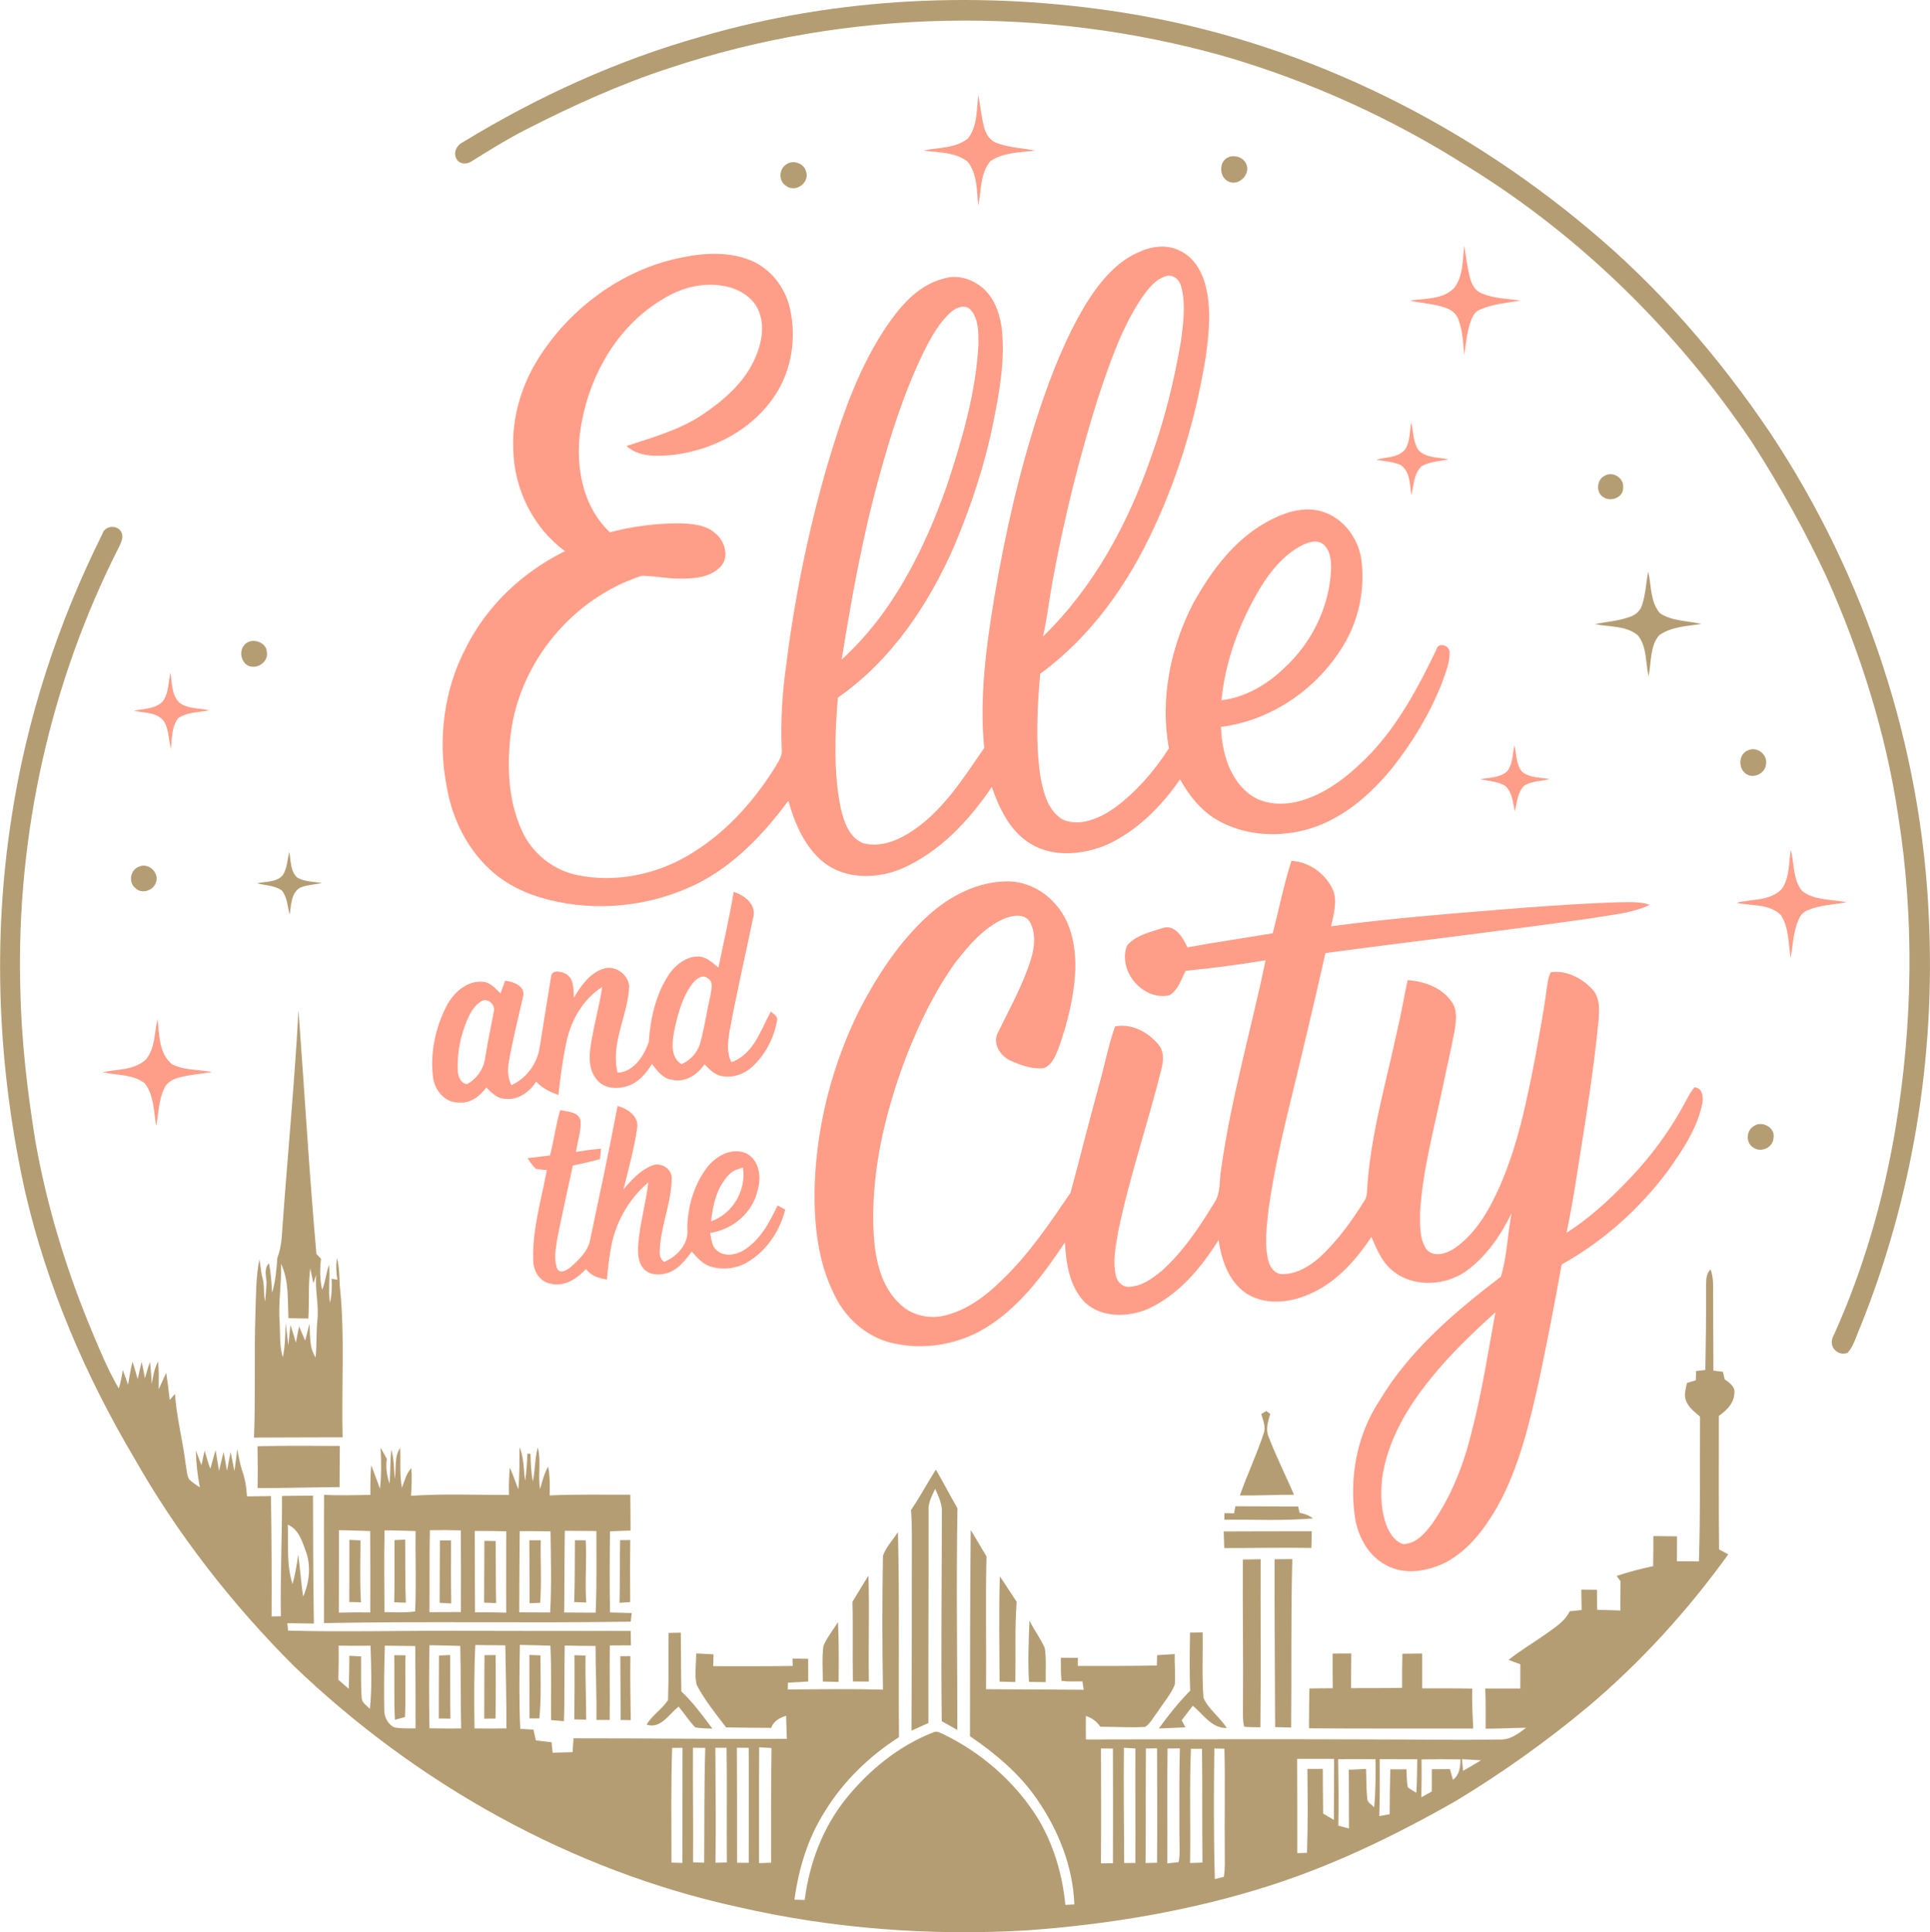 <svg xmlns="http://www.w3.org/2000/svg" id="Layer_1" data-name="Layer 1" viewBox="0 0 902.04 902.84"><defs><style>.cls-1 {
fill: #b59d73;
}
.cls-2 {
fill: #ff9e88;
}</style></defs><g><path class="cls-1" d="M327.85 17.07C391.75-1.51 459.81-4.46 525.4 5.97 605.35 18.67 680.72 55.1 742.54 107c32.91 27.44 61.2 60.17 85.1 95.69 44.35 66.96 70.46 145.98 73.87 226.3 3.1 65.01-7.7 130.73-32.08 191.1-1.81 4.04-2.89 8.6-5.84 12-.02.0-.04.02-.06.02-3.81 1.61-8.05-1.76-7.33-5.83.17-.97.52-1.93 1.07-2.85 13.77-30.62 23.1-63.09 28.64-96.17 8.05-48.48 8.96-98.27 1.15-146.84-5.72-38.13-17.51-75.2-33.16-110.39-10.18-21.88-22-42.98-34.99-63.29C784.29 155.25 739.13 110.66 686.3 78c-35.31-22.47-73.75-39.97-113.95-51.68C487.84 2.46 396.2 4.05 312.82 31.83c-23.14 7.52-45.33 17.64-66.98 28.68-8.72 4.46-17.04 9.63-25.34 14.81-2.24 1.63-5.89 1.53-7.23-1.21-1.49-2.97.21-6.35 3.05-7.66 34.79-21.25 72.26-38.34 111.53-49.38z"/><path class="cls-1" d="M574.46 73.35c3.04-1.05 6.71.28 8.02 3.3 2.15 4.66-3.45 10.45-8.18 8.23-4.66-1.98-4.84-9.84.17-11.53z"/><path class="cls-1" d="M367.58 76.73c3.22-2.18 8.29-.38 9.18 3.5 1.76 5.04-4.84 9.9-9.15 6.75-3.83-2.18-3.71-7.98-.02-10.25z"/><path class="cls-1" d="M749.7 222.49c3.86-2.66 9.52.8 8.91 5.44.2 4.41-5.58 6.71-8.99 4.51-3.74-1.89-3.51-8.03.08-9.95z"/><path class="cls-1" d="M47.94 249.22c1.24-3.71 7-4.08 8.74-.64 1.23 2.34-.06 4.87-1.08 7.02C23.49 318.82 7.67 390.14 9.46 460.99c.44 24.18 3.19 48.29 7.07 72.15 5.1 29.02 13.6 57.39 24.68 84.69 4.39 10.48 8.56 21.12 14.3 30.97.91-2.81 1.43-5.75 1.88-8.65.82 2.26 1.62 4.56 2.46 6.84.63-3.6 1.24-7.2 2.05-10.75.93 2.68 1.66 5.43 2.46 8.16.59-2.68 1.18-5.37 1.84-8.03.6 2.53 1.09 5.09 1.54 7.66.72-2.57 1.44-5.12 2.35-7.62.44 3.41.64 6.85.84 10.29.63-3.58 1.19-7.25 2.94-10.49.43 4.3.34 8.63.3 12.96 1.17-2.58 2.32-5.17 3.51-7.72.65 4.21 1.18 8.43 1.64 12.68l2.46-2.79c.78 11.14 3.67 21.96 5.03 33.02.47 2.29.41 4.85 1.61 6.93 1.47 1.48 3.29 2.51 4.98 3.71-1.09-5.66-1.76-11.4-1.84-17.16.86 2.25 1.73 4.52 2.59 6.79.48-2.33.99-4.55 1.5-6.85.8 2.85 1.58 5.74 2.64 8.53.86-2.91 1.61-5.82 2.46-8.72.59 3.23 1.05 6.49 1.61 9.74.75-2.97 1.4-5.97 2.14-8.93.56 2.93 1.03 5.9 1.6 8.85.59-2.94 1.1-5.9 1.67-8.83.64 2.98 1.14 6.01 1.81 9 .52-3.39.86-6.82 1.3-10.22.69 3.25 1.15 6.56 2.21 9.72 1.49 3.94 2.08 8.1 2.34 12.29 3.74-.04 7.47-.09 11.21-.15.3 18.74.39 37.5.31 56.26 1.08-.02 3.23-.06 4.32-.08-.3-18.74.63-37.48.53-56.22 4.84-.09 9.67-.17 14.5-.17.06 19.93.05 39.85.41 59.78-4.14-.07-8.27-.12-12.41-.17.11 1.15.21 2.31.32 3.48 26.69.7 53.38-.04 80.08.08 26.69.06 53.38.12 80.08.07.02 2.22.06 4.47.11 6.72-3.29.0-6.58.02-9.86.05-.19 11.6.08 23.22-.07 34.83-2.08-.02-4.15-.01-6.21-.01.18-11.53-.39-23.05-.4-34.58-4.8-.02-9.6-.07-14.4-.2-.27 11.78.02 23.57-.37 35.35-2.01-.18-4.02-.33-6.02-.5-.12-11.59.26-23.19-.3-34.77-4.75-.15-9.51-.31-14.26-.37-.25 13.07-.44 26.17.18 39.24 2.05.11 4.1.22 6.16.34.37 1.67.73 3.35 1.11 5.04 2.44.3 4.88.58 7.34.88.17 1.62.33 3.24.51 4.88 3.1-.07 6.2-.15 9.31-.25.14-2.18.3-4.34.45-6.49 33.23-.04 66.46.41 99.7.24-.11-3.6-.21-7.18-.35-10.76-3.06.91-5.83 2.51-7.01 5.65-7-.04-14.01-.09-21.03-.22-4.85-6.41-10.02-12.71-13.75-19.86-1.12-4.81-.22-9.83-.22-14.72 2.68.14 5.38.28 8.09.44-.06 1.83-.11 3.68-.15 5.53 12.38.01 24.76.08 37.15-.12-.02-.86-.05-2.58-.07-3.44 2.42.05 4.85.08 7.29.13-.01 3.52.0 7.06.04 10.6-3.16.17-6.32.33-9.47.54-.01.79-.06 2.38-.08 3.17 14.83-.11 29.65-.32 44.48.08-.33-20.85-.37-41.72.0-62.56 1.48-4.13 4.65-7.42 7.01-11.06.78 31.93.2 63.89.48 95.83-14.01 8.98-26.2 20.8-34.85 35.05-7.81 12.31-12.05 26.54-14.01 40.9 1.6.02 3.19.06 4.8.12 2.15-17.15 8.49-33.91 19.37-47.42 10.79-13.29 24.52-24.54 40.55-30.81 1.73-1.02 3.5.22 5.1.89 17.57 8.54 32.83 21.86 43.39 38.31 7.72 12.43 12.02 26.79 13.41 41.31 1.4-.08 2.79-.14 4.2-.2-.63-17.8-7.57-34.94-17.66-49.45-8.17-11.8-19.34-21.12-31.12-29.15.05-32.1.01-64.19.35-96.29 2.58 4.02 4.87 8.21 7.38 12.28-.53 20.68-.01 41.38-.21 62.06 15.21.09 30.43.12 45.64.26-.15-.98-.45-2.96-.59-3.94-3.26.0-6.54.21-9.77-.21-.43-3.61-.27-7.23-.32-10.83 2.64.02 5.27.04 7.94.06.0 1.24.0 2.51.02 3.78 12.3.02 24.6.04 36.89-.2.05-1.62.08-3.24.14-4.84 2.73-.18 5.46-.35 8.21-.51-.08 4.77.38 9.56.05 14.32-1.96 4.71-5.42 8.61-8.17 12.87-1.83 2.29-3.2 5.18-5.66 6.85-6.98.44-13.99-.09-20.98-.08-1.61-2.46-3.96-4.14-6.74-5.04-.07 3.65-.04 7.32.01 10.99 44.7-.09 89.41-.22 134.1-.02 19.75.01 39.49.34 59.23.05 4.8.27 8.81-2.7 12.39-5.51-6.3.07-12.6.45-18.89.45.0-6.27.08-12.54-.18-18.79 5.45.02 10.92.04 16.38.01.01-3.78.01-7.56.01-11.32-1.83-.69-3.68-1.38-5.48-2.06 5.38-4.35 11.4-7.81 17.03-11.83 4.29-3.1 9.13-5.94 11.53-10.88 1.84-.21 3.69-.41 5.56-.59-.07-3.18-.12-6.36-.15-9.53 2.44.01 4.87.02 7.33.06.01 3.11.04 6.23.07 9.37 3.61.09 7.23.2 10.86.32.04-4.54.07-9.08.08-13.61-.46-.64-1.37-1.92-1.83-2.55 5.61-1.82 11.29-3.37 17.07-4.55.08-4.7.11-9.39.11-14.07 3.68.04 7.36.07 11.05.13-.04 3.87-.05 7.75-.05 11.64 3.42.01 6.85.04 10.29.08.69-22.55.4-45.13.52-67.68-2.57-2.14-5.42-4.28-6.6-7.52-1.06-2.68-.02-5.53.48-8.21 1.37-.41 2.76-.82 4.15-1.22.02-1.44.07-2.89.12-4.32 1.43-.18 2.87-.35 4.34-.51.19-12.82.41-25.63.34-38.45.09-2.92-.31-6.4 2.14-8.53.77 2.35 1.15 4.83 1.14 7.31.0 13.33.09 26.66.14 39.99 1.47.17 2.96.34 4.46.54.25 1.16.52 2.33.8 3.5 2.25 1.6 5.23 3.6 4.49 6.85-.26 4.55-3.71 7.79-7.21 10.24.04 20.81-.13 41.63.11 62.44 1.4.73 2.9 1.44 4.26 2.33-18.96 26.27-40.93 50.46-65.74 71.34-19.37 16.14-39.99 30.81-61.56 43.84-27.72 15.8-56.59 29.83-87.02 39.58-36.83 11.76-75.2 18.15-113.71 20.9-45.11 2.61-90.63-.79-134.69-10.92-78.02-17.03-150.15-57.49-207.64-112.6-28.9-28.93-54.35-61.44-74.54-97.05-22.92-38.59-40.78-80.37-50.98-124.14-12.81-57.44-15.55-117.32-6.42-175.53 7.04-46.09 21.73-90.9 42.56-132.55zm86.58 463.22c.26 9.25-.67 18.8 2.2 27.76 1.25-4.52 2.03-9.14 2.64-13.78.96 6.5 1.3 13.09 2.35 19.61 2.94-6.73 3.77-14.72 1.06-21.65-1.69-4.59-3.36-9.88-8.25-11.93zm23.76 56.52c.06 5.31-.01 10.63-.13 15.95 1.62 1.4 3.24 2.8 4.86 4.21.17-5.14.22-10.29.25-15.42 1.82.08 3.65.18 5.49.28.11 6.47-.21 12.95.31 19.42.05 2.34 2.42 3.54 3.81 5.13 1.08-9.82.6-19.7.31-29.54-4.97.05-9.93.07-14.89-.04zm42.44-.19c-.22 12.94-.25 25.88.01 38.81 4.93.09 9.86.12 14.81.08-.32-12.87-.08-25.72-.43-38.58-4.8-.14-9.59-.26-14.39-.32zm21.43-.12c-.6 12.99-.58 25.99-.37 38.99 4.97.07 9.93.08 14.91-.02.04-12.94-.31-25.88-.52-38.8-4.68-.02-9.35-.12-14.03-.17zm-42.53 30.65c-.06 3.15 1.76 6.36 4.55 7.82 3.3.7 6.71.45 10.05.51-.04-12.83.01-25.65-.13-38.47-4.75-.05-9.5-.13-14.24-.2-.28 10.1-.45 20.23-.24 30.35zm134.53 17.44c-.6 17.86-.32 35.74-.32 53.61 1.69.02 3.39.07 5.1.13.05-17.92.02-35.85.07-53.76-1.62.0-3.24.0-4.85.02zm9.73-.05c-.11 17.85.17 35.69.04 53.54 1.73.04 3.47.07 5.2.13.14-17.89-.05-35.77.51-53.64-1.93-.02-3.83-.02-5.75-.02zm10.47-.02c.09 17.91.28 35.82.06 53.73 1.76-.05 3.52-.08 5.3-.11-.14-17.87.14-35.73-.13-53.6-1.75-.02-3.49-.04-5.23-.02zm10.06.0c.08 17.91.12 35.82.09 53.74 1.81.0 3.62.0 5.44.02.0-17.92.13-35.82-.01-53.73-1.86-.02-3.69-.04-5.52-.04zm10.35 53.93c1.88-.08 3.75-.15 5.64-.22-.06-17.86-.05-35.72.19-53.57-1.93-.14-3.86-.26-5.77-.37-.12 18.05-.02 36.11-.06 54.16zm159.83-53.61c0 17.89.12 35.79-.04 53.68 1.87-.02 3.74-.02 5.62-.02.01-17.87.09-35.73-.01-53.6-1.87-.04-3.73-.05-5.57-.06zm10.69-.3c-.17 17.94.05 35.89.14 53.85 1.73-.04 3.47-.05 5.22-.06.09-17.82-.09-35.64.02-53.47-1.81-.12-3.6-.22-5.38-.32zm10.31.34c-.19 17.83.01 35.67-.19 53.5 1.77-.05 3.57-.09 5.37-.12.18-17.82.04-35.64.01-53.47-1.74.01-3.47.04-5.19.08zm10.1.0c-.27 17.89.0 35.79-.11 53.68 1.77-.17 3.55-.37 5.32-.6.77-4.29.27-8.68.33-13-.01-13.39-.12-26.76.2-40.14-1.92.01-3.84.02-5.75.06zm10.92.11c-.75 17.79-.09 35.6-.4 53.4 1.92-.08 3.86-.15 5.79-.21-.18-17.73.01-35.44-.21-53.17-1.73-.01-3.47-.02-5.18-.01zm10.93-.15c-.24 20.34-.34 40.71.25 61.05 1.05-.27 3.13-.79 4.19-1.05.69-3.81.4-7.7.45-11.54-.18-16.11.25-32.23-.17-48.33-1.58-.06-3.16-.11-4.72-.12zm38.72 4.87c.04 14.69.11 29.36.07 44.04 1.5-.05 3.02-.09 4.53-.12.47-13.07.32-26.15.19-39.22 2.39-.01 4.79-.02 7.2-.02.0 6.95.07 13.92.15 20.89 1.67.97 3.35 1.96 5.03 2.96.08-9.51.07-19.02.09-28.53-5.76.01-11.52-.01-17.27.0zm19.17.14c.15 10.35.31 20.71.08 31.06 1.64.44 3.3.89 4.96 1.34.04-9.15-.08-18.3-.08-27.44 2.68-.14 5.37-.27 8.07-.4.2 4.64.07 9.3.57 13.92.05 1.93 2.19 2.67 3.2 4.07.78-7.49.71-15.02.65-22.53-5.82-.04-11.63-.05-17.44-.01zm19.42.01c.02 8.86.12 17.73-.2 26.6 1.61-.31 3.23-.61 4.86-.89-.01-7 .11-13.99.28-20.97 2.51-.02 5.01-.02 7.55-.01.15 2.79.06 5.65.67 8.42 1.22.98 2.6 1.7 3.95 2.55.34-5.22.35-10.44.43-15.66-5.85-.04-11.7-.05-17.54-.05zm19.56.11c.05 5.9.04 11.8-.09 17.7 1.61-.9 3.24-1.8 4.86-2.7-.02-3.48-.01-6.95.01-10.42 2.81-.04 5.64-.06 8.48-.06.45 1.66.91 3.31 1.4 4.99 3.13-2.24 3.42-5.98 3.54-9.53-6.07-.09-12.13-.07-18.19.01zm18.89-.11c.13 1.36.38 4.08.5 5.44 2.83-1.6 5.63-3.22 8.4-4.91-2.98-.22-5.94-.38-8.89-.53z"/><path class="cls-1" d="M770.36 267.16c1.5 6.47.88 14.1 5.46 19.38 5.69 3.78 12.97 3.51 19.45 5.01-6.69 1.04-14.07 1.22-19.79 5.26-4.49 5.24-3.58 12.8-4.99 19.17-1.44-6.33-.69-13.77-4.96-19.06-5.52-4.71-13.42-3.89-20.15-5.3 5.57-1.11 11.35-1.45 16.71-3.5 2.42-.88 4.51-2.76 5.33-5.25 1.68-5.09 1.9-10.49 2.92-15.72z"/><path class="cls-1" d="M115.63 300.19c3.48-1.96 9.07.3 9.11 4.65.78 4.85-5.44 8.49-9.39 5.84-3.47-2.48-3.57-8.31.28-10.49z"/><path class="cls-1" d="M817.27 350.49c4-1.69 8.78 2.03 8.16 6.34-.17 4.22-5.36 7.18-9.02 4.99-4.27-2.42-4.02-9.76.86-11.33z"/><path class="cls-1" d="M135.19 398.12c.82 4.02.44 9 3.77 11.96 3.45 2.02 7.65 1.82 11.48 2.55-3.42.73-7.01.82-10.25 2.19-4.26 2.61-4.04 8.2-4.83 12.56-.95-3.8-1.1-8.08-3.6-11.26-3.37-2.4-7.77-2.38-11.66-3.37 4-.89 8.98-.39 11.98-3.69 2.15-3.2 2.2-7.29 3.1-10.94z"/><path class="cls-1" d="M65.1 404.92c4.36-1.92 9.46 2.97 7.79 7.39-1.18 3.91-6.79 5.7-9.71 2.59-3.36-2.72-2.21-8.68 1.92-9.98z"/><path class="cls-1" d="M139.51 472c2.8 37.97 5.01 76.01 8.38 113.95.71.73 1.43 1.49 2.15 2.26-.58 4.8-.59 9.7.54 14.44 1.54-3.74 1.83-7.83 3.18-11.61.65 5.89-.45 11.81.44 17.69.93-3.67.95-7.46.8-11.21.67.12 2.02.35 2.7.46-.59-3.34-.78-6.74-.18-10.09 1.01 4.14 1.12 8.4 1.27 12.63 2.51 23.61.73 47.4 1.35 71.09-13.81-.02-27.63.12-41.44.13.8-19.41.0-38.83.69-58.23.27-8.4.2-16.84 1.84-25.12.41 2.52.73 5.03 1.14 7.56 1.34 3.96.71 8.2 1.53 12.25.34-3.02.51-6.06.69-9.07-.27-3.02-1.25-6.34 1.09-8.85.96 4.53 1.27 9.17 1.45 13.8 1.68-5.31 2.07-10.88 2.51-16.39 1.49-3.86 2-7.97 2.21-12.06 2.44-34.56 5.78-69.04 7.66-103.62zm-8.16 118.49c.3 9.27-1.4 18.5-.63 27.76.3 5.32-.18 10.79 1.47 15.94 1.12-5.27 1.12-10.68 1.31-16.04.46 3.49.84 6.99 1.28 10.5.32-3.17.58-6.35.97-9.5.93 2.7 1.76 5.45 2.53 8.22.47-2.54.97-5.07 1.5-7.59.97 2.2 1.88 4.41 2.84 6.63.72-2.64 1.36-5.3 2.02-7.95.41 5.32-.24 11.14 2.86 15.81.61-5.74.26-11.52.82-17.24.83-7.14-1.18-14.23-.53-21.37-.33.98-1.01 2.96-1.34 3.94-.46-2.32-.95-4.62-1.44-6.93-1.01 7.77-.43 15.62-.89 23.44-3.11-.08-6.2-.13-9.3-.15-.44-8.56.31-17.5-3.48-25.47z"/><path class="cls-1" d="M819.44 526.36c3.87-3.12 10.6.57 9.45 5.62-.37 4.34-5.97 6.82-9.44 4.21-3.54-2.05-3.36-7.7-.01-9.83z"/><path class="cls-1" d="M589.48 660.76c.58-.35 1.74-1.09 2.32-1.44.47.33 1.42 1.01 1.88 1.35-.98 3.42-2.28 7.13-.79 10.63 3.55 9.24 7.99 18.08 11.92 27.17-8.44-.06-16.88.43-25.32.32 3.37-9.72 7.86-19.03 11.06-28.81 1.23-3.1-.18-6.24-1.06-9.21z"/><path class="cls-1" d="M120.36 675.76c12.82-.27 25.64-.17 38.47-.11-.09 6.41-.08 12.81-.11 19.22-12.77.06-25.53.52-38.31.45.09-6.52.09-13.04-.06-19.56z"/><path class="cls-1" d="M177.6 695.63c.7-6.37.63-12.77.28-19.15.97 1.69 1.94 3.44 2.91 5.17-.56 3.93-.02 7.89 1.28 11.63.45-5.32.28-10.67.79-15.98 1.32 4.43 1.28 9.12 1.63 13.71.83-4.81-.37-10.24 2.54-14.46.28 6.21-.34 12.47.83 18.64 1.24-3.17 1.98-6.68 4.41-9.2.31 4.3.12 8.62-.17 12.94 15.23-1.01 30.52-.38 45.78-.37-.12-4.29.02-8.57.4-12.83 1.48 3.31 2.63 6.78 3.95 10.17.66-6.55.53-13.13.56-19.69 2.21 4.97 1.81 10.49 2.68 15.75.57-4.23.88-8.48 1.03-12.73l1.43.07c.13 4.32.27 8.65 1.11 12.9 1.14-5.23.88-10.66 2.31-15.82 1.66 6.36-.06 12.97 1.08 19.41.99-3.62 1.93-7.27 3.76-10.57.86 4.46.82 9.01.71 13.54 12.56-.59 25.12-.28 37.68-.34.08 5.57.09 11.16.13 16.75-3.2.13-6.41.24-9.6.35-.17 12.63-.24 25.27.01 37.9 3.37.08 6.75.17 10.14.3-.12 1.01-.35 3.02-.47 4.03-47.79.76-95.59-.25-143.38.67.09-19.99-.08-39.96.05-59.95 7.21.4 14.43.15 21.64.05-.04-4.64.02-9.27.37-13.88 1.49 3.62 2.73 7.33 4.14 11zm-19.17 19.41c-.09 12.82.0 25.65-.07 38.48 4.9-.13 9.79-.13 14.7-.09-.02-12.68.06-25.36-.04-38.02-4.86-.14-9.72-.37-14.59-.37zm21.3.04c-.26 12.73-.08 25.46-.05 38.2 4.78.01 9.59.41 14.35-.31.57-12.5.05-25.05.19-37.56-4.84-.14-9.66-.33-14.49-.33zm21.18-.06c-.25 12.76-.08 25.53-.18 38.29 4.9.01 9.79.0 14.69-.05.09-12.73.02-25.44-.05-38.16-4.83-.15-9.65-.18-14.46-.08zm20.97.35c0 12.68.11 25.36.14 38.03 4.86-.07 9.72-.04 14.58.14-.09-12.68.02-25.36.0-38.03-4.91-.08-9.82-.17-14.72-.14zm21.04.08c-.15 12.64-.2 25.28-.24 37.93 4.81.01 9.64.04 14.46.07.7-12.62.33-25.27.17-37.9-4.8-.09-9.6-.12-14.39-.09zm21.07-.15c-.22 12.73-.13 25.45-.31 38.16 4.91.02 9.82.04 14.72.09.57-12.71.31-25.44.34-38.15-4.92-.05-9.84-.06-14.76-.11z"/><path class="cls-1" d="M425.77 705.6c4.22-6.09 7.64-12.67 11.63-18.9 3.48 5.96 6.66 12.1 10.1 18.09-.6 34.51-.06 69.04-.06 103.56-2.44-1.37-4.86-2.72-7.29-4.07-.4-32.48.02-64.95.07-97.41.25-4.01-1.6-7.64-3.13-11.2-1.47 3.17-3.31 6.4-3.1 10.03.07 33.14-.15 66.28-.07 99.41-2.64 1.21-5.27 2.39-7.92 3.58.13-29.59.21-59.18.18-88.76.02-4.79-.02-9.58-.4-14.35z"/><path class="cls-1" d="M577.39 703.82c9.78.09 19.57.06 29.35.13.17.72.48 2.19.65 2.92 2.24.45 4.42 1.14 6.22 2.64-13.74 1.18-27.59.48-41.38.57.01-.77.02-2.28.04-3.04 1.49.01 2.99.05 4.51.09.15-.83.46-2.48.61-3.31z"/><path class="cls-1" d="M571.93 715.6c13.72-.08 27.45-.06 41.17-.07-.07 2.59-.14 5.18-.19 7.78-13.56-.25-27.14.08-40.71.05-.08-2.59-.18-5.18-.27-7.76z"/><path class="cls-1" d="M163.29 719.52c1.73.07 3.45.15 5.19.25.01 9.64-.39 19.29.24 28.92-1.83-.05-3.65-.08-5.48-.11.07-9.69.04-19.37.05-29.06z"/><path class="cls-1" d="M184.26 748.69c.24-9.67.05-19.36.13-29.05 1.25-.05 3.74-.17 4.98-.22.11 9.83-.05 19.66.3 29.48-1.8-.08-3.61-.15-5.4-.21z"/><path class="cls-1" d="M205.63 719.79c1.73-.02 3.45-.02 5.19-.02.01 9.83-.13 19.66.08 29.47-1.81-.11-3.62-.2-5.43-.28.06-9.72.05-19.44.15-29.16z"/><path class="cls-1" d="M226.4 719.98c1.75.01 3.51.05 5.27.08.09 9.67.02 19.35.2 29.03-1.88-.09-3.74-.18-5.61-.25.08-9.63.07-19.25.13-28.87z"/><path class="cls-1" d="M247.39 719.7c1.77-.01 3.56.0 5.35.01-.22 9.74.45 19.51-.27 29.23-1.66.12-3.3.13-4.94.17-.01-9.8-.05-19.61-.13-29.41z"/><path class="cls-1" d="M268.7 719.7c1.68.0 3.36.0 5.04.02.58 9.69-.43 19.38.26 29.07-1.87-.07-3.74-.13-5.61-.18.27-9.64.27-19.29.31-28.92z"/><path class="cls-1" d="M289.56 748.94c.2-9.77.09-19.54.27-29.29 1.18-.01 3.56-.02 4.75-.04-.14 9.67-.11 19.34-.05 29.01-1.67.09-3.32.2-4.98.32z"/><path class="cls-1" d="M580.87 728.71c2.77-.05 5.55-.09 8.33-.13-.11 26.17.21 52.34-.12 78.52-2.53-.02-5.07.01-7.57-.25-.78-2.89-.54-5.91-.58-8.86.18-23.1-.17-46.18-.06-69.28z"/><path class="cls-1" d="M595.72 728.58c2.76-.02 5.51-.05 8.28-.06-.7 26.23-.28 52.47-.54 78.7-2.51-.06-5-.12-7.49-.19-.13-26.15-.31-52.31-.25-78.46z"/><path class="cls-1" d="M398.42 748.46c2.52-4.03 4.87-8.17 7.47-12.15.52 16.46-.07 32.95.2 49.43-2.5-.02-4.98-.04-7.46-.05-.24-12.42.12-24.84-.21-37.24z"/><path class="cls-1" d="M467.31 736.57c2.68 3.91 5.19 7.95 7.85 11.89-.91 12.48-.39 25-.61 37.5-2.47-.06-4.92-.13-7.37-.18-.04-16.4-.39-32.82.13-49.21z"/><path class="cls-1" d="M481.16 757.24c2.08 4.4 5.16 8.29 7.12 12.75.85 5.29.35 10.68.46 16.01-2.6-.04-5.22-.06-7.81-.09-.57-9.56-.14-19.12.22-28.67z"/><path class="cls-1" d="M384.87 769.02c1.73-3.99 4.53-7.38 6.78-11.07.48 9.31.37 18.63.3 27.95-2.47-.05-4.93-.09-7.39-.17.04-5.57-.47-11.19.32-16.71z"/><path class="cls-1" d="M312.48 763c1.9-.05 3.81-.08 5.72-.11.12 9.15.05 18.31.24 27.46 5.52 5.18 10.01 11.33 14.51 17.38-2.7-.15-5.4-.06-8.05-.59-2.83-3.02-5.09-6.52-7.72-9.69-4.51 3.44-8.34 10.61-14.97 8.41 2.59-4.46 7.34-7.23 10.01-11.51.39-10.44.14-20.91.27-31.36z"/><path class="cls-1" d="M556.21 762.85c1.95-.04 3.93-.05 5.89-.06.14 10.19-.4 20.44.38 30.61 2.46 5.43 7.72 9.01 10.89 14.05-7.06.22-10.99-6.43-15.87-10.4-1.77 2.24-3.51 4.51-5.22 6.8.58 1.08 1.17 2.18 1.76 3.28-4.15.18-8.29.39-12.43.53 4.49-6.2 9.26-12.22 14.65-17.64-.38-9.06-.21-18.12-.06-27.17z"/><path class="cls-1" d="M184.28 773.42c1.74.0 3.49.02 5.24.05-.28 9.61.24 19.24-.25 28.83-1.56.47-3.12.9-4.71 1.28-.48-10.05-.13-20.1-.28-30.16z"/><path class="cls-1" d="M205.17 773.57c1.73-.09 3.47-.17 5.22-.24.05 9.91-.04 19.82.13 29.74-1.82-.05-3.63-.07-5.43-.08.01-9.82.01-19.62.08-29.42z"/><path class="cls-1" d="M226.46 773.41c1.73-.04 3.47-.05 5.2-.06.06 9.89.09 19.79-.06 29.67-1.76.01-3.52.04-5.27.06.04-9.89-.01-19.79.13-29.67z"/><path class="cls-1" d="M247.41 773.29c1.73.06 3.45.13 5.19.21.0 9.83.44 19.67-.51 29.47-1.16-.01-3.47-.01-4.62-.02-.05-9.89-.06-19.77-.06-29.66z"/><path class="cls-1" d="M268.5 773.42c1.71.05 3.43.09 5.16.17-.17 9.98.3 19.95.31 29.93-1.86-.05-3.71-.07-5.56-.09.12-10.01.15-20.01.09-30z"/><path class="cls-1" d="M622.86 772.65c2.9-.02 5.79-.05 8.7-.04-.07 5.39-.12 10.8-.13 16.2 7.96-.05 15.92.04 23.89-.14-.04-5.31.01-10.62.12-15.93 3.07-.05 6.16-.08 9.26-.11.02 5.43.04 10.84.01 16.28 7.79.02 15.59-.05 23.38.11-.2 6.22.17 12.45.46 18.67-25.59-.04-51.17.09-76.75-.11-.01-6.21.08-12.42.19-18.61 3.63-.07 7.26-.11 10.9-.11-.06-5.42-.06-10.82-.04-16.23z"/><path class="cls-1" d="M289.92 773.88c1.17.0 3.54-.01 4.71-.02-.15 9.97.0 19.94.17 29.91-1.57-.04-3.15-.07-4.71-.08-.11-9.93-.05-19.87-.17-29.8z"/></g><g><path class="cls-2" d="M457.24 44.31c.92 5.04 1.42 10.17 2.71 15.15.78 3.07 2.64 6.16 5.76 7.31 5.79 2.2 12.07 2.41 18.11 3.6-7.04.88-14.88.79-20.93 4.94-4.84 5.7-4.23 13.84-5.66 20.78-.76-6.95-.38-14.83-5-20.57-5.81-4.54-13.72-4.22-20.66-5.17 6.95-1.5 14.92-.95 20.79-5.61 4.51-5.71 4.06-13.56 4.9-20.44z"/><path class="cls-2" d="M533.2 117.35c5.7-2.42 12.47-3.12 18.14-.26 6.15 2.79 9.99 8.93 11.8 15.22 3.17 11.15 1.99 22.91.44 34.23-4.42 27.57-12.37 54.61-24.17 79.93-12.16 26.46-29.54 51.08-53.25 68.36-1.38 15.93-2.24 32.1.09 47.97 1.4 7.52 3.52 16.36 10.79 20.32 8.04 3.19 16.83-.78 23.51-5.35 10.34-7.52 18.89-17.38 25.77-28.1-4.25-23.19.75-47.47 11.59-68.19 8.25-14.7 18.77-28.96 33.74-37.36 7.85-4.4 17.25-7.84 26.27-5.11 9.83 3 16.82 12.26 18.34 22.26 1.84 13.91-1.11 28.41-8.42 40.4-12.23 20.25-33.58 34.98-57.18 37.99.41 11.16 3.54 23.29 12.45 30.74 6.93 5.87 16.88 6.14 25.23 3.67 12.96-3.89 23.57-12.9 32.76-22.49 12.94-13.93 21.99-30.86 30.15-47.89.8-3.8 6.09-2.38 6.29 1.03.08 5.11-2.02 9.93-3.69 14.68-5.64 14.19-13.64 27.44-23.1 39.41-10.63 13.03-24.15 24.67-40.74 29.02-13.52 3.5-28.62 2.47-40.88-4.54-7.71-4.35-13.41-11.5-17.61-19.16-8.68 12.69-20.09 24.09-34.18 30.62-11.71 4.86-26.49 6.21-37.28-1.56-8.61-5.98-13.14-15.88-16.52-25.46-10.74 15.88-24.58 30.67-42.48 38.34-11.47 4.68-25.96 4.85-36.06-3.09-8.91-7.13-13.48-18.11-16.56-28.8-11.57 15.66-25.45 30.3-43.12 39.03-19.84 9.59-42.87 12.67-64.5 8.22-10.76-2.15-21.38-6.23-29.85-13.38-12.1-10.17-19.61-25.07-22.2-40.54-4.28-22.02-1.36-45.47 9.25-65.35 9.85-19.49 26.54-35.04 46.06-44.63-14.87-10.82-23.78-28.97-24.17-47.27-.73-14.95 3.67-29.91 11.57-42.54 14.65-23.38 38.52-41.27 65.66-47.1 10.95-2.42 22.87-3.3 33.49.95 9.51 3.81 16.37 12.71 18.58 22.6 3.06 13.52.92 28.37-6.68 40.08-10.32 16.1-28.63 25.85-47.33 28.24-7.55.79-16.34 1.34-22.41-4.08 12.13-4.03 24.74-7.45 35.5-14.64 9.97-6.74 19.61-15.01 24.55-26.25 3.09-6.94 4.8-15.24 1.66-22.46-2.83-6.61-9.79-10.45-16.65-11.5-10.04-1.81-20.37 1.23-28.82 6.66-20.09 12.19-32.9 34.13-37.12 56.91-3.54 17.86-.61 38.58 13.14 51.59 10.58-2.81 21.54-4.2 32.48-4.19 5.78.19 12.16.56 16.72 4.59 4.49 3.55 6.87 11.2 2.48 15.72-4.85 5.11-12.5 5.58-19.11 5.51-5.93.09-11.78-1.29-17.68-1.31-32.06 10.36-56.9 40.07-61.18 73.54-1.9 15.21-1.29 31.36 5.14 45.51 4.72 10.63 14.74 18.6 26.14 20.87 17.5 3.56 36.15-.19 51.48-9.19 16.57-9.64 29.91-24.16 40.1-40.26 1.74-2.99 4.25-6 3.7-9.69-.51-13.07.3-26.17 2.14-39.11 3.84-30.75 10.03-61.23 18.54-91.03 6.65-22.64 14.17-45.41 27.12-65.33 6.74-10.25 15.23-20.84 27.64-24.11 7.56-2.5 16.01.82 20.96 6.78 3.87 4.6 5.65 10.55 6.48 16.4 1.62 14.72-1.02 29.48-3.94 43.88-3.95 19.77-10.35 38.98-18.14 57.55-12.03 27.61-29.5 53.75-54.53 71.15-1.36 17.2-2.11 34.71 1.37 51.72 1.5 6.24 3.88 13.62 10.38 16.24 7.36 2.06 15.03-.72 21.29-4.56 15.45-9.53 25.3-25.31 35.36-39.91-2.26-23.4.84-46.88 4.66-69.95 5.03-29.78 11.7-59.32 21.17-88.02 5.68-17.03 12.31-33.87 21.58-49.29 6.35-10.16 14.31-20.28 25.81-24.81zm.09 22.34c-9.34 14.16-14.79 30.41-20.13 46.38-8.75 27.69-15.75 55.92-21.03 84.46-1.67 8.93-2.65 17.99-4.66 26.86 23.64-22.88 39.65-52.57 50.38-83.41 6.43-17.78 11-36.21 14.14-54.84 1.06-8.33 2.29-16.98.07-25.23-.72-3.17-3.86-6.03-7.25-4.81-5.22 1.6-8.53 6.35-11.53 10.58zm-88.66 6c-5.63 4.91-9.26 11.61-12.63 18.17-9.2 18.85-15.67 38.92-21.15 59.13-7.76 27.97-12.86 56.58-17.47 85.2 23.74-21.57 38.46-51.07 49.06-80.89 7.15-21.62 13.73-43.79 14.88-66.69-.04-5.26.15-11.33-3.45-15.58-2.41-3.05-6.8-1.5-9.24.66zM607.5 255.34c-7.88 4.48-13.84 11.73-18.5 19.4-9.54 15.97-16.3 33.86-18.11 52.46 11.31-1.36 21.42-7.38 29.5-15.19 12.83-11.83 21.07-28.73 21.73-46.24.08-4.19-.41-9.25-4.19-11.83-3.32-1.99-7.32-.19-10.43 1.4z"/><path class="cls-2" d="M684.29 114.82c1.03 5.23 1.5 10.56 2.96 15.69.77 2.76 2.45 5.45 5.22 6.55 5.77 2.45 12.17 2.55 18.31 3.36-6.37 1.1-12.97 1.58-18.97 4.21-1.88.73-3.2 2.39-3.93 4.23-2.28 5.4-2.63 11.34-3.54 17.08-.53-5.7-.72-11.57-2.83-16.96-.93-2.47-3.19-4.16-5.59-5.03-5.45-2.03-11.34-2.19-16.96-3.51 6.98-1.03 15.29-.4 20.65-5.83 4.29-5.59 4-13.12 4.68-19.8z"/><path class="cls-2" d="M656.78 209.94c2.35-3.81 2.08-8.5 2.77-12.78 1.03 4.32.82 9.18 3.32 13.01 3.5 4.02 9.45 3.34 14.18 4.54-4.2.79-8.67.99-12.49 3.04-3.86 3.41-3.73 9.12-5 13.75-.6-4.92-.39-11.22-5.05-14.29-3.57-1.49-7.51-1.64-11.26-2.4 4.52-1.32 10.31-.82 13.53-4.87z"/><path class="cls-2" d="M79.64 314.26c.78 4.7.5 10.23 4.02 13.91 3.95 3.22 9.47 2.61 14.18 3.74-4.84.98-10.24.78-14.46 3.62-3.28 4.04-2.97 9.63-3.56 14.55-.91-4.25-.92-8.81-2.96-12.71-3.13-4.65-9.39-4.15-14.24-5.26 4.67-1.05 10.42-.71 13.74-4.77 2.51-3.86 2.33-8.72 3.28-13.07z"/><path class="cls-2" d="M704.42 360.4c2.7-3.43 2.45-8.12 3.41-12.2.96 4.12.67 8.94 3.52 12.35 3.52 3.06 8.57 2.68 12.93 3.48-3.96 1.05-8.44.86-11.97 3.17-3.13 3.13-3.24 7.89-4.33 11.92-.89-4.13-1.15-8.96-4.54-11.93-3.48-2.11-7.71-2.19-11.58-3.1 4.23-.75 9.17-.61 12.56-3.68z"/><path class="cls-2" d="M832.7 415.47c3.81-5.29 3.25-12.23 4.29-18.38 1.66 6.37.86 13.9 5.3 19.25 5.83 4.58 13.83 3.74 20.72 5.27-6.07 1.11-12.39 1.29-18.13 3.71-1.87.72-3.35 2.21-4.12 4.06-2.59 5.75-2.84 12.15-3.81 18.28-1.22-6.73-.75-14.25-4.65-20.13-5.43-5.33-13.8-4.14-20.7-5.68 7.01-1.82 15.65-.72 21.09-6.4z"/><path class="cls-2" d="M594.84 436.15c2.92-11.29 5.16-22.78 8.72-33.89 8.37.44 15.94 5.97 19.42 13.48 2.25 5.53.28 11.53-.85 17.09 29.27-3.9 58.72-6.15 88.13-8.52 14.96-1.12 29.92-2.15 44.9-2.67 5.32.0 10.8-.58 15.94 1.16-8.66 4.09-18.39 4.65-27.67 6.34-41.26 5.88-82.65 10.68-123.95 16.2-5.48 24.36-11.27 48.64-17.2 72.89-3.76 15.47-7.12 31.07-9.39 46.83-.8 7.94-2.09 16.11-.09 23.98.7 3.02 2.94 6.2 6.33 6.3 6.71.18 12.8-3.6 17.7-7.85 8.27-7.66 14.92-16.9 20.86-26.43.89-1.23 1.12-2.74 1.21-4.22 1.37-25.72 8.88-50.52 14.18-75.61 1.92-7.68 3.07-15.52 4.81-23.23 7.72.46 15.95 3.45 20.53 10.01 2.94 3.91 2.09 9.09 1.44 13.6-1.75 9.3-3.95 18.5-5.85 27.76-3.94 18.82-9.05 37.53-10.28 56.79.01 5.9-.5 12.51 2.99 17.62 3.45 4.01 9.54 1.95 13.27-.61 9.44-6.59 15.48-16.84 20.18-27.11 9.15-20.07 13.46-41.84 17.62-63.37 1.82-10.3 3.81-20.57 5.13-30.94.4-2.53.65-5.18 1.87-7.46 7.32-1.03 14.68 2.77 19.53 8.08 3.42 3.77 3.25 9.14 2.86 13.88-2.31 24.29-6.32 48.37-10.12 72.45-1.34 9.15-3.06 18.24-4.86 27.31 12.48-7.96 23.2-18.37 33.15-29.25 8.88-9.9 16.56-20.9 22.78-32.65 1.14-2.09 2.25-4.22 3.8-6.04 4.19.22 4.33 5.35 3.51 8.44-2.53 11.31-9.17 21.1-15.76 30.41-13.3 17.92-30.29 33.07-49.79 43.94-3.17 17.76-6.65 35.49-10.34 53.16-4.65 20.71-9.46 41.81-19.97 60.46-5.91 10.18-13.41 20.12-24.07 25.68-8.46 4.16-19.03 5.93-27.63 1.22-8.27-4.28-13.09-13.16-14.56-22.08-2.79-18.85.82-38.83 11.42-54.82 14-23.57 35.29-41.49 56.75-57.95 2.91-9.64 3.06-19.84 5.01-29.68-5.1 10.45-11.92 20.46-21.5 27.28-10.12 6.99-25.36 7.55-34.78-.95-4.59-3.99-6.88-9.74-9.24-15.19-7.43 11.12-16.79 21.65-29.39 26.88-9.18 4.02-20.63 5.09-29.33-.63-8.05-5.61-11.42-15.53-12.71-24.85-8.18 13.12-18.69 25.62-32.98 32.22-9.38 4-21.64 4.28-29.5-3.02-7.2-7.38-8.88-18.22-9.32-28.1-9.5 14.22-19.87 28.43-34.21 38.14-12.81 8.87-29.22 12.42-44.53 9.35-12.47-2.13-23.18-11.03-28.68-22.26-8.35-16.1-10.06-34.65-9.54-52.5 1.06-27.97 8.25-55.64 20.59-80.74 8.57-16.53 18.87-32.53 32.84-45.06 9.9-8.81 22.51-15.33 35.98-15.58 8.5-.19 16.81 3.7 22.47 9.97 7.81 8.11 10.12 19.93 9.93 30.84-.47 12.49-3.5 24.78-7.62 36.54-1.51 3.73-3.05 8.27-7.07 9.92-5.48.64-10.88-1.38-15.79-3.6-4.74-2.14-8.43-8.15-5.63-13.13 5.51-11.38 11.8-22.48 15.49-34.63 1.61-5.48 2.24-11.8-.65-16.96-2.52-4.25-8.37-3.03-12.17-1.47-9.6 4.3-16.58 12.65-22.88 20.79-9.58 13.4-16.73 28.38-22.75 43.67-10.14 26.76-16.91 55.41-15.11 84.19.85 11.09 3.44 23.07 11.86 31.02 5.45 5.58 13.92 7.56 21.41 5.68 10.53-2.59 19.41-9.38 26.96-16.9 12.39-11.93 22.06-26.28 31.69-40.43 4.38-16.08 8.37-32.32 12.81-48.42 2.81-9.71 4.66-19.71 7.97-29.27 7.53-1.66 15.43 2.59 20.2 8.3 2.9 3.28 2.5 7.85 1.45 11.79-6.3 25.38-14.9 50.17-20.16 75.81-1.11 6.87-2.76 14.03-.96 20.93.71 2.78 3.37 5.19 6.39 4.79 5.71-.32 10.55-3.91 14.84-7.37 10.14-9.05 17.7-20.51 24.74-32.03 3.13-4.71 2.12-10.66 3.17-15.94 4.6-32.87 13.96-64.81 20.73-97.24-12.39 2.12-24.88 3.68-37.38 4.93-2.08 4.01-3.49 9.02-7.58 11.46-12.41 2.65-24.34-11.37-19.83-23.24 4.07-4.92 10.95-6.29 16.77-8.22 5.88-1.83 9.4 4.67 11.48 9.07 13.23-2.48 26.59-4.35 39.85-6.6zm73.88 207.96c-10.95 13.45-20.23 29.03-22.71 46.47-.85 7.9-.61 16.21 2.59 23.62 1.51 3.05 3.73 6.27 7.15 7.29 5.95-.01 10.17-4.94 13.47-9.31 9.07-12.9 14.89-27.84 18.6-43.11 4.8-18.39 7.65-37.21 11.1-55.87-10.69 9.69-21.18 19.66-30.22 30.91z"/><path class="cls-2" d="M342.9 416.73c5.16 1.61 10.97 6.14 9.07 12.26-3.68 17.8-7.82 35.51-11.08 53.41-.69 4.62-1.31 9.63.99 13.92 10.31-3.71 13.66-14.91 18.35-23.66 1.48 1.28 3.77 2.41 2.81 4.79-1.44 7.98-5.52 15.56-11.51 21.07-3.69 3.42-8.87 5.19-13.87 4.33-3.56-.39-6.03-3.18-8.4-5.55-3.28 4.98-9.22 8.75-15.34 7.21-4.21-.6-6.82-4.21-9.2-7.36-2.89 4.75-6.91 9.32-12.56 10.63-4.36 1.19-9.58.7-12.78-2.79-3.67-3.81-4.21-9.47-3.55-14.49 1.22-9.89 4.17-19.47 5.61-29.31-8.93 5.68-14.57 15.55-16.73 25.75-1.71 8.16-2.84 16.43-3.7 24.72-3.83-1.43-7.66-3.13-10.41-6.28-3.07 4.93-8.54 8.83-14.61 8.05-3.65-.08-6.28-2.84-8.66-5.26-3.04 3.95-7.34 7.52-12.68 6.98-6.59.37-11.52-5.7-12.28-11.79-1.38-11.28 1.05-22.94 6.19-33.03 3.2-6.24 9.4-12.15 16.91-11.58 3.61.13 6.04 3.09 8.43 5.42.72-1.98 1.45-3.95 2.2-5.91 3.77.39 9.66 2.52 8.38 7.36-2.26 10.23-4.94 20.39-6.67 30.74-.63 3.61-.52 7.38 1.22 10.69 7.02-3.15 12.04-10.05 13.19-17.62 1.81-11.02 3.48-22.07 5.33-33.07.25-3.35 4.72-2.52 6.78-1.37 4.02 2.13 3.71 7.31 3.87 11.2 3.34-5.52 7.37-11.51 13.84-13.53 5.39-1.87 11.61 2.6 12.02 8.18-.53 13.62-8.86 26.67-5.4 40.42 7.59-.4 12.33-7.91 14.56-14.39.77-11.12 3.28-22.46 9.61-31.81 2.98-4.27 7.65-7.91 13.03-8.1 4.04-.21 7.04 2.85 9.93 5.19 2.37-11.81 5.18-23.53 7.1-35.42zm-19.35 42.97c-4.84 6.54-6.92 14.66-8.53 22.52-.91 5.2-1.68 11.78 3.5 15.05 4.22-1.88 7.49-5.48 8.76-9.93 2.02-7.29 3.05-14.81 4.75-22.16.3-2.67 1.68-6.3-1.19-8.02-2.59-2.2-5.68.47-7.3 2.54zm-99.13 8.54c-2.96 1.86-4.59 5.12-6.01 8.2-3.16 7.43-4.81 15.54-4.47 23.62.07 2.72 1.19 6.09 4.3 6.55 4.66-2.54 7.97-7.32 8.56-12.62 1.08-7.12 2.7-14.14 3.96-21.23 1.04-3.44-3.38-7.21-6.35-4.52z"/><path class="cls-2" d="M68.04 495.2c4.56-5.19 4.03-12.68 5.59-19.03.86 7.19.57 16.05 6.74 21.09 5.74 2.98 12.52 2.42 18.73 3.68-5.23.85-10.55 1.21-15.66 2.63-2.74.75-5.5 2.27-6.68 5-2.64 5.5-2.63 11.74-3.8 17.62-1.06-6.73-.96-14.33-5.26-19.95-5.51-4.39-13.14-3.68-19.68-5.24 6.72-1.43 14.59-.89 20.01-5.79z"/><path class="cls-2" d="M275.44 581.09c4.51-21.42 9.13-42.81 13.19-64.32 4.65 1.28 10.02 4.73 9.19 10.3-1.42 9.7-4.08 19.17-6.4 28.68 3.71-4.4 7.77-8.88 13.22-11.09 4.06-1.87 9.59 1.44 9.28 6.06-.09 11.72-5.43 22.74-5.58 34.47-.09 1.74.63 3.37 2.02 4.45 5.97-2.35 11.59-8.36 10.89-15.2.01-10.15 2.91-20.47 9.01-28.66 4.08-5.48 11.51-9.78 18.35-6.95 6.14 2.99 7.33 10.8 5.63 16.82-2.16 10.75-11.63 18.91-22.34 20.45.64 2.79.67 6.13 3.07 8.1 3.39 3.18 8.86 2.25 12.55.05 7.73-4.72 12.15-13.03 15.88-20.98.9.47 2.7 1.43 3.6 1.9-2.46 9.96-8.66 19.28-17.57 24.55-5.2 3.16-11.77 3.84-17.55 2.02-3.61-1.17-6.09-4.2-8.55-6.89-3.07 4.01-6.35 8.42-11.39 9.99-3.55 1.02-7.9 1.14-10.74-1.61-3.07-2.98-3.17-7.6-2.92-11.58.73-9.85 3.64-19.37 4.7-29.16-9.39 7.96-15.73 19.45-17.6 31.61-.78 4.55-1.34 9.15-1.7 13.77-3.75-.53-7.5-1.69-9.79-4.91-4.16 4.47-10.04 8.46-16.46 6.88-5.22-.82-8.28-6.1-8.2-11.07-.51-14.29 3.78-28.12 6.35-42.04-1.7-.17-3.42-.22-5.09-.59-1.62-1.41-2.72-3.26-3.96-4.97 3.51-.45 7.04-.79 10.55-1.28 1.76-7.01 2.72-14.2 4.71-21.16 3.37.71 8.53.69 9.57 4.85.25 4.98-1.36 9.78-2.18 14.65 3.89-.63 7.78-1.16 11.71-1.48-.14 1.61-.3 3.23-.45 4.85-4.19 1.18-8.43 2.16-12.69 3-2.46 11.32-4.97 22.62-7.26 33.99-.64 4.64-1.84 9.59-.12 14.13 1.37 2.79 4.56.72 6.3-.59 3.5-3.11 7.12-6.56 8.76-11.05zm65.19-32.12c-5.56 5.77-7.47 13.94-8.27 21.68 10.15-3.48 16.51-14.56 14.89-25.08-2.39.72-4.93 1.45-6.62 3.41z"/></g></svg>